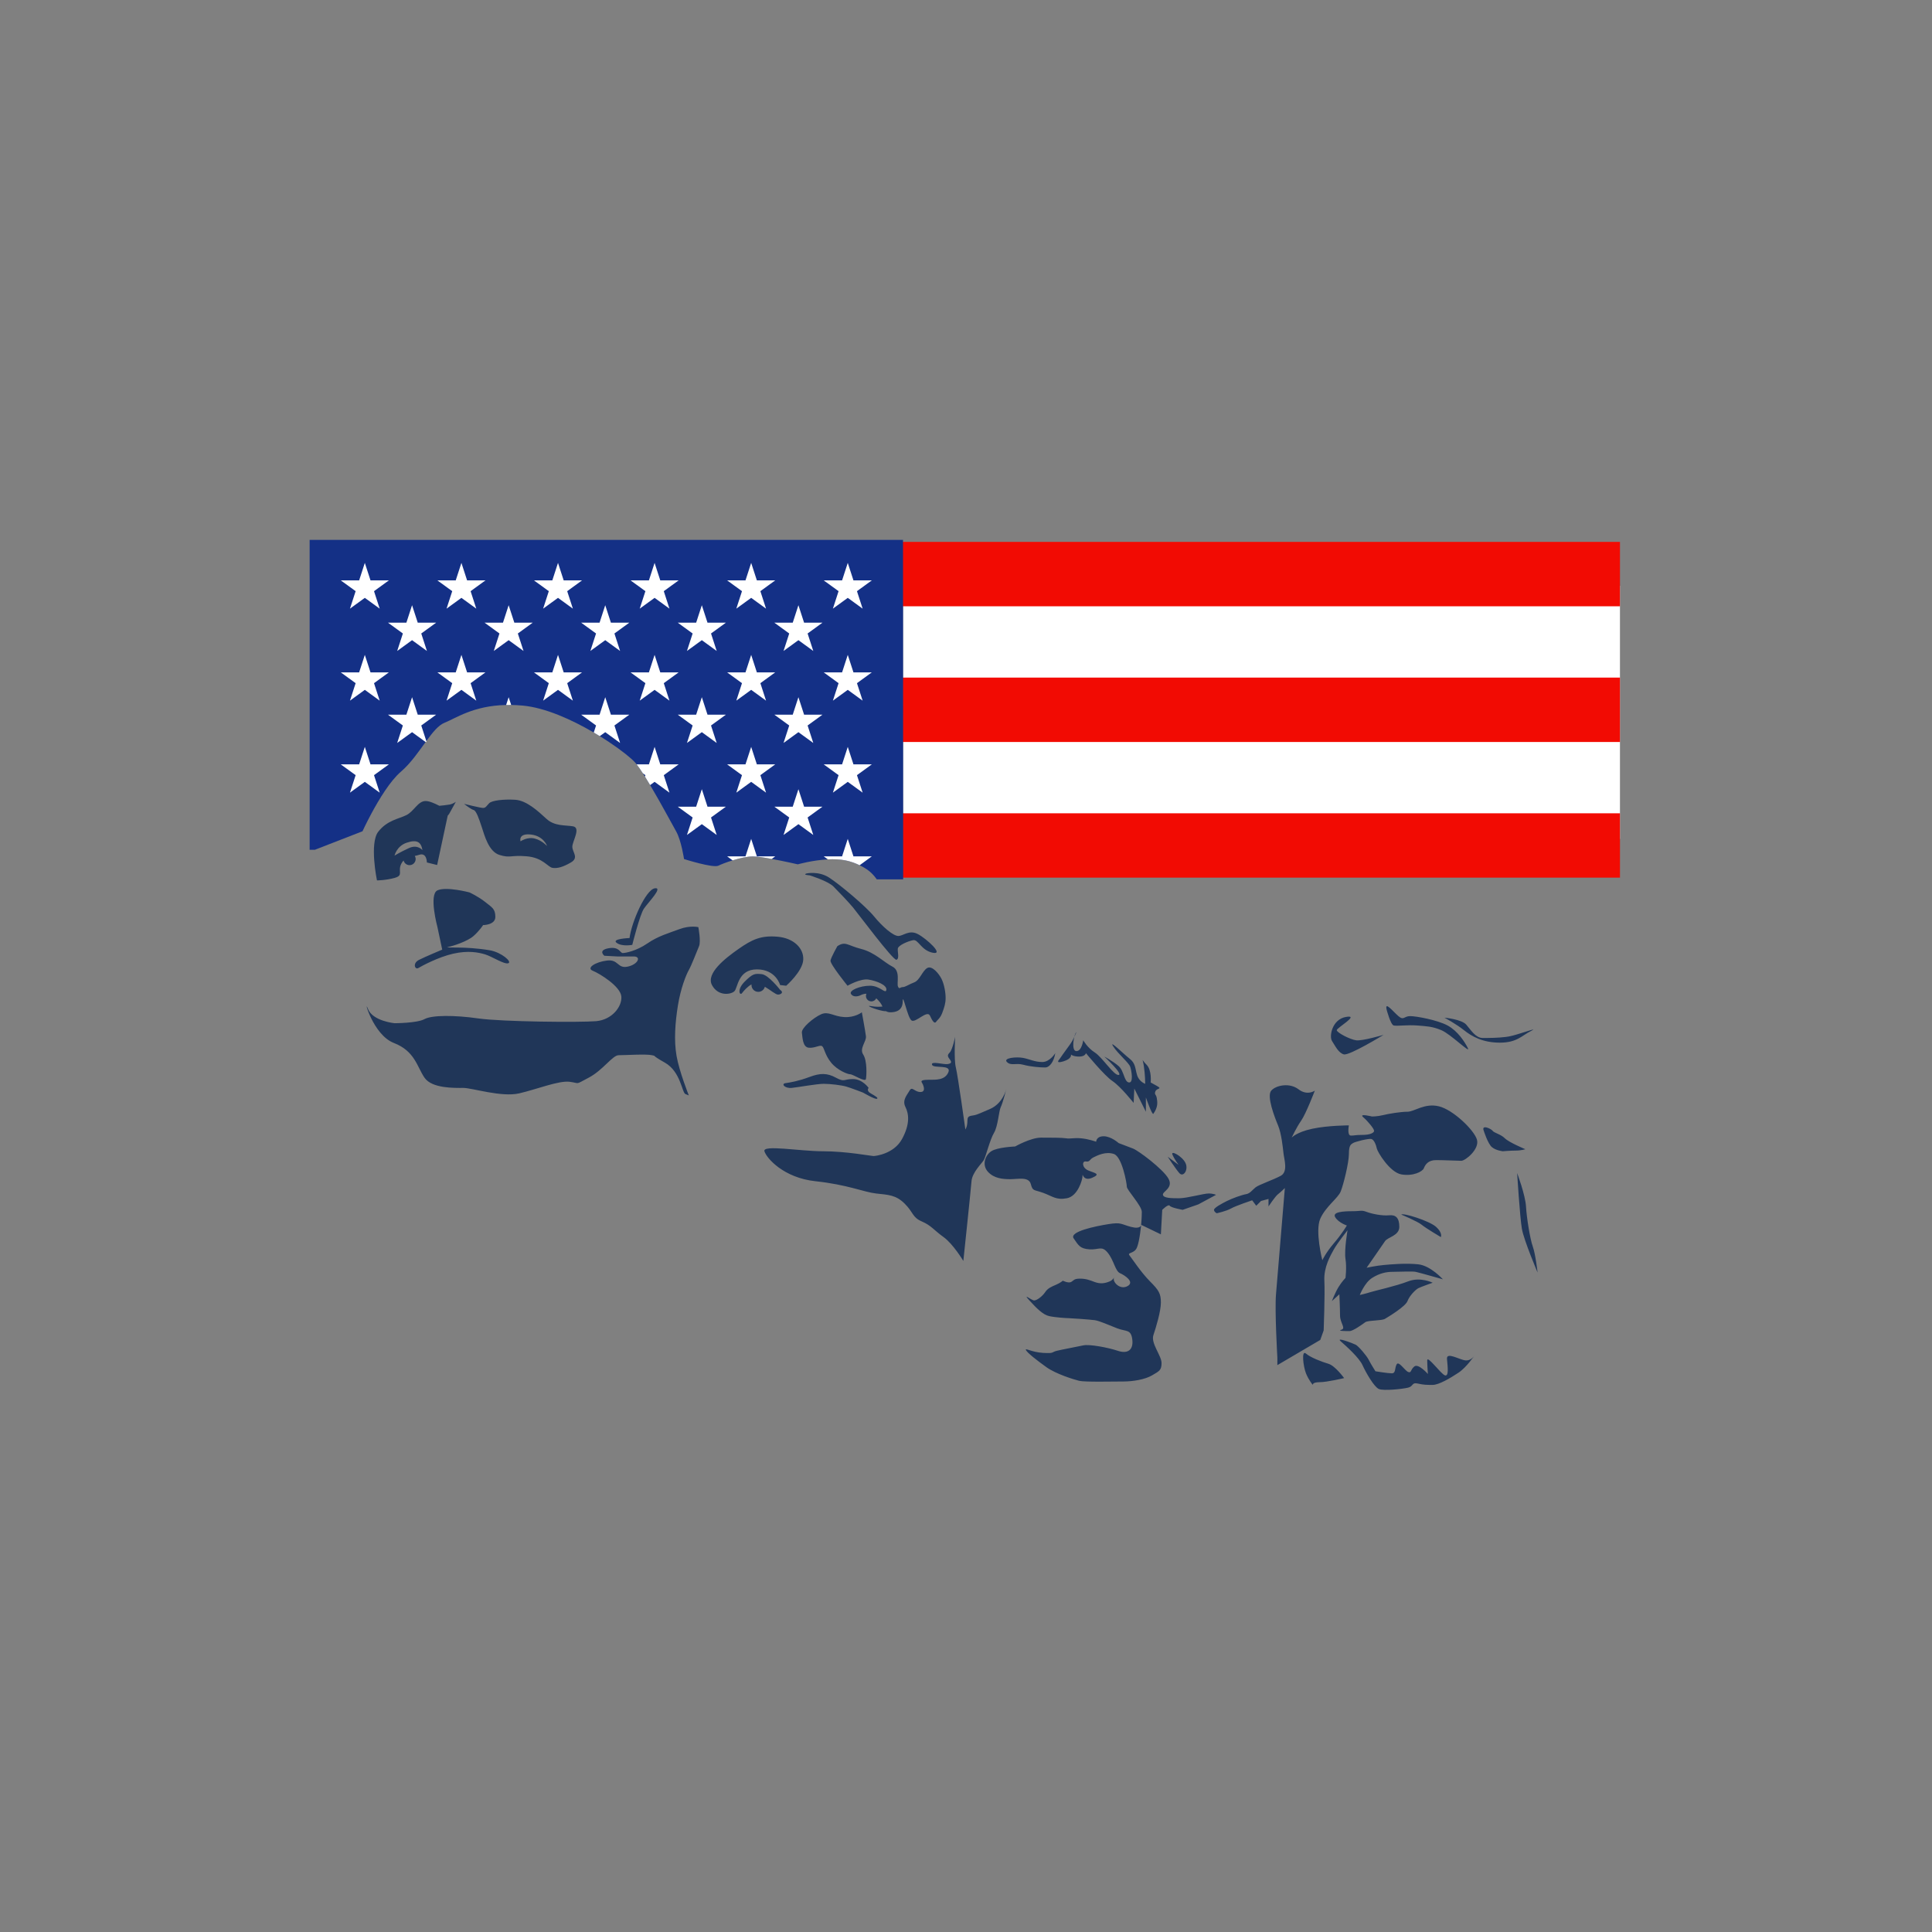 <svg xmlns="http://www.w3.org/2000/svg" width="500" height="500" viewBox="0 0 500 500"><rect x="0" y="0" width="500" height="500" fill="#808080" stroke="none"/><g transform="translate(80.31,140.236)translate(169.479,43.999)rotate(0)translate(-169.479,-43.999) scale(1.628,1.628)" opacity="1"><defs class="defs"/><rect x="94.222" y="6.979" fill="#FFFFFF" width="113.969" height="40.237" class="color c1"/><path fill="#F20B03" d="M92.145,0h116.046v10.237H92.145V0z M91.177,43.144l0.29,10.237h116.725V43.144H91.177z M91.564,21.571&#10;&#9;h116.629v10.24H91.564V21.571z" class="color c2"/><path fill="#143086" d="M94.219-0.315c0.008,17.986,0.025,53.958,0.025,53.958h-4.203c0,0-0.106-0.168-0.369-0.487&#10;&#9;c-0.8-0.968-1.717-1.441-2.352-1.752c-0.703-0.344-1.451-0.612-2.252-0.773c-0.874-0.173-1.845-0.205-2.792-0.158&#10;&#9;c-2.473,0.129-4.782,0.789-4.782,0.789s-2.136-0.492-4.148-0.861h-0.003c-1.205-0.224-2.369-0.401-3-0.401&#10;&#9;c-0.883,0-2.117,0.29-3.211,0.628c-0.984,0.303-1.858,0.644-2.259,0.845c-0.839,0.42-5.467-1.054-5.467-1.054&#10;&#9;s-0.423-2.943-1.262-4.416c-0.265-0.467-0.849-1.546-1.577-2.861c-0.76-1.378-1.675-3.016-2.549-4.482&#10;&#9;c-0.281-0.473-0.558-0.931-0.823-1.353c-0.11-0.177-0.218-0.347-0.325-0.508c-0.366-0.571-0.707-1.063-0.997-1.432&#10;&#9;c-0.088-0.11-0.17-0.211-0.249-0.3c-0.593-0.666-2.123-1.905-4.157-3.259c-0.461-0.306-0.946-0.618-1.454-0.927&#10;&#9;c-0.309-0.196-0.631-0.385-0.956-0.574c-3.47-2.035-7.703-3.956-11.312-4.284c-0.634-0.057-1.24-0.088-1.817-0.098h-0.11&#10;&#9;c-0.237-0.006-0.464-0.003-0.691,0.003c-5.208,0.11-7.971,2.101-9.791,2.826c-0.972,0.388-1.896,1.533-2.896,2.908l0.047,0.145&#10;&#9;h-0.154c0,0.003-0.003,0.003-0.003,0.006c-1.145,1.571-2.397,3.407-3.933,4.722c-1.7,1.457-3.47,4.388-4.662,6.605&#10;&#9;c-0.874,1.621-1.438,2.861-1.438,2.861l-7.574,2.946H-0.11V-0.315H94.219z" class="color c3"/><path fill="#FFFFFF" d="M12.49,35.369l-2.364,1.717l0.903,2.78l-2.364-1.718l-2.364,1.718l0.904-2.78L4.84,35.369h2.922l0.903-2.779&#10;&#9;l0.903,2.779H12.49z M6.301,10.616l2.364-1.717l2.364,1.717l-0.903-2.779L12.49,6.12H9.568L8.665,3.341L7.762,6.12H4.84l2.365,1.717&#10;&#9;L6.301,10.616z M16.174,10.068l-0.903,2.779H12.35l2.364,1.717l-0.903,2.779l2.363-1.717l2.364,1.717l-0.903-2.779L20,12.847h-2.922&#10;&#9;L16.174,10.068z M24.923,20.744l-0.903-2.779l-0.903,2.779h-2.922l2.364,1.718l-0.903,2.779l2.364-1.718l2.364,1.718l-0.903-2.779&#10;&#9;l2.364-1.718H24.923z M21.656,10.616l2.364-1.717l2.364,1.717l-0.903-2.779l2.364-1.717h-2.922L24.02,3.341L23.117,6.12h-2.922&#10;&#9;l2.364,1.717L21.656,10.616z M17.078,27.473l-0.902-2.779l-0.906,2.779h-2.921l2.363,1.716L13.86,31.81l-0.05,0.158l0.218-0.158&#10;&#9;l2.148-1.558l2.145,1.558l0.009,0.006l0.003-0.006h0.155l-0.047-0.145l-0.805-2.476l2.363-1.716H17.078z M83.073,10.616l2.364-1.717&#10;&#9;l2.364,1.717l-0.903-2.779l2.364-1.717H86.34l-0.903-2.779L84.534,6.12h-2.922l2.364,1.717L83.073,10.616z M37.01,10.616&#10;&#9;l2.364-1.717l2.364,1.717l-0.903-2.779l2.364-1.717h-2.922l-0.903-2.779L38.471,6.12h-2.922l2.364,1.717L37.01,10.616z&#10;&#9; M31.128,25.93c0.227-0.006,0.454-0.009,0.691-0.003c0.034-0.003,0.072,0,0.11,0v-0.003l-0.4-1.231L31.128,25.93z M83.073,39.866&#10;&#9;l2.364-1.718l2.364,1.718l-0.903-2.78l2.364-1.717H86.34l-0.903-2.779l-0.903,2.779h-2.922l2.364,1.717L83.073,39.866z&#10;&#9; M83.073,25.241l2.364-1.718l2.364,1.718l-0.903-2.779l2.364-1.718H86.34l-0.903-2.779l-0.903,2.779h-2.922l2.364,1.718&#10;&#9;L83.073,25.241z M52.364,10.616l2.365-1.717l2.364,1.717l-0.904-2.779l2.364-1.717h-2.922l-0.902-2.779L53.826,6.12h-2.922&#10;&#9;l2.363,1.717L52.364,10.616z M67.719,25.241l2.364-1.718l2.364,1.718l-0.903-2.779l2.364-1.718h-2.922l-0.903-2.779l-0.903,2.779&#10;&#9;h-2.922l2.364,1.718L67.719,25.241z M67.719,10.616l2.364-1.717l2.364,1.717l-0.903-2.779l2.364-1.717h-2.922l-0.903-2.779&#10;&#9;L69.18,6.12h-2.922l2.364,1.717L67.719,10.616z M6.301,25.241l2.364-1.718l2.364,1.718l-0.903-2.779l2.364-1.718H9.568l-0.903-2.779&#10;&#9;l-0.903,2.779H4.84l2.365,1.718L6.301,25.241z M70.082,47.216l-0.902,2.776h-2.921l0.874,0.637c1.094-0.338,2.328-0.628,3.211-0.628&#10;&#9;c0.631,0,1.795,0.177,3,0.401h0.003l0.561-0.41h-2.921L70.082,47.216z M78.495,42.096l-0.903-2.779l-0.903,2.779h-2.922l2.364,1.717&#10;&#9;l-0.903,2.779l2.364-1.717l2.364,1.717l-0.903-2.779l2.364-1.717H78.495z M67.719,39.866l2.364-1.718l2.364,1.718l-0.903-2.78&#10;&#9;l2.364-1.717h-2.922l-0.903-2.779l-0.903,2.779h-2.922l2.364,1.717L67.719,39.866z M62.238,10.068l-0.903,2.779h-2.922l2.364,1.717&#10;&#9;l-0.903,2.779l2.364-1.717l2.364,1.717l-0.903-2.779l2.364-1.717H63.14L62.238,10.068z M86.338,49.991l-0.902-2.776l-0.902,2.776&#10;&#9;H81.61l0.666,0.483c0.947-0.047,1.918-0.015,2.792,0.158c0.801,0.161,1.549,0.429,2.252,0.773l1.943-1.413v-0.001&#10;&#9;C89.263,49.991,86.338,49.991,86.338,49.991z M77.592,24.692l-0.903,2.779h-2.922l2.364,1.718l-0.903,2.779l2.364-1.718l2.364,1.718&#10;&#9;l-0.903-2.779l2.364-1.718h-2.922L77.592,24.692z M77.592,10.068l-0.903,2.779h-2.922l2.364,1.717l-0.903,2.779l2.364-1.717&#10;&#9;l2.364,1.717l-0.903-2.779l2.364-1.717h-2.922L77.592,10.068z M52.364,25.241l2.365-1.718l2.364,1.718l-0.904-2.779l2.364-1.718&#10;&#9;h-2.922l-0.902-2.779l-0.903,2.779h-2.922l2.363,1.718L52.364,25.241z M47.786,27.472l-0.902-2.779l-0.902,2.779h-2.924l2.366,1.716&#10;&#9;l-0.312,0.956l-0.054,0.164c0.325,0.189,0.647,0.378,0.956,0.574l0.151-0.11l0.719-0.52l2.145,1.558l0.218,0.158l-0.051-0.158&#10;&#9;l-0.852-2.622l2.363-1.716C50.707,27.472,47.786,27.472,47.786,27.472z M46.883,10.068l-0.903,2.779h-2.922l2.364,1.717&#10;&#9;l-0.903,2.779l2.364-1.717l2.364,1.717l-0.903-2.779l2.364-1.717h-2.922L46.883,10.068z M43.199,20.744h-2.922l-0.903-2.779&#10;&#9;l-0.903,2.779h-2.922l2.364,1.718l-0.903,2.779l2.364-1.718l2.364,1.718l-0.903-2.779L43.199,20.744z M32.432,12.847l-0.903-2.779&#10;&#9;l-0.903,2.779h-2.922l2.364,1.717l-0.903,2.779l2.364-1.717l2.364,1.717l-0.903-2.779l2.364-1.717H32.432z M62.238,24.692&#10;&#9;l-0.903,2.779h-2.922l2.364,1.718l-0.903,2.779l2.364-1.718l2.364,1.718l-0.903-2.779l2.364-1.718H63.14L62.238,24.692z&#10;&#9; M63.14,42.096l-0.902-2.779l-0.903,2.779h-2.922l2.364,1.717l-0.903,2.779l2.364-1.717l2.364,1.717l-0.903-2.779l2.364-1.717H63.14&#10;&#9;z M58.552,35.368h-2.921l-0.902-2.779l-0.902,2.779h-1.953c0.29,0.369,0.631,0.861,0.997,1.432l0.397,0.287l-0.073,0.221&#10;&#9;c0.265,0.422,0.542,0.88,0.823,1.353l0.71-0.514l2.363,1.719l-0.902-2.779L58.552,35.368z" class="color c1"/></g><g transform="translate(94.918,206.932)translate(151.5,76.539)rotate(0)translate(-151.5,-76.539) scale(1.575,1.575)" opacity="1"><defs class="defs"/><path fill="#203658" d="M14.637,0.364c0,0-0.448,0.336-1.007,0.448c-0.43,0.086-1.318,0.171-1.708,0.207&#10;&#9;c-0.765-0.4-1.652-0.783-2.254-0.783c-1.262,0-1.893,1.683-3.155,2.314C5.251,3.18,3.358,3.391,1.885,5.284&#10;&#9;c-1.472,1.893-0.21,7.993-0.21,7.993s1.472,0,2.945-0.421c1.472-0.421,0.421-1.052,1.052-2.314c0.112-0.224,0.242-0.39,0.38-0.533&#10;&#9;c0.109,0.439,0.502,0.765,0.975,0.765c0.556,0,1.007-0.451,1.007-1.007c0-0.186-0.054-0.357-0.141-0.507&#10;&#9;c0.233-0.05,0.473-0.106,0.724-0.19c1.262-0.421,1.262,1.262,1.262,1.262l1.683,0.421l1.738-8.11l0.219-0.263L14.637,0.364z&#10;&#9; M6.914,7.976C5.459,8.647,4.563,9.207,4.563,9.207S4.899,7.64,6.578,7.08s2.351-0.112,2.574,1.231&#10;&#9;C9.153,8.312,8.369,7.304,6.914,7.976z M33.89,4.394c-1.343-0.224-3.022,0-4.365-1.231s-3.246-3.022-5.149-3.134&#10;&#9;s-3.806,0.112-4.253,0.56c-0.448,0.448-0.56,0.783-1.007,0.783c-0.448,0-3.134-0.672-3.134-0.672s1.119,0.895,1.567,1.007&#10;&#9;s0.896,1.455,1.343,2.798c0.448,1.343,1.119,4.03,2.91,4.589c1.791,0.56,1.791,0,4.477,0.224s3.47,1.791,4.253,1.903&#10;&#9;c0.783,0.112,1.679-0.112,3.022-0.895c1.343-0.783,0.224-1.679,0.224-2.574C33.778,6.856,35.233,4.618,33.89,4.394z M27.621,6.409&#10;&#9;C26.39,6.073,25.27,6.857,25.27,6.857s-0.448-1.343,1.679-1.119s2.686,1.903,2.686,1.903S28.853,6.744,27.621,6.409z M19.45,16.818&#10;&#9;c1.119,0.895,1.679,1.119,1.679,2.462s-2.015,1.343-2.015,1.343s-0.56,0.895-1.567,1.791s-3.47,1.679-4.142,1.791&#10;&#9;s0.672,0.112,1.679,0.112s3.246,0.112,5.149,0.448s3.694,1.903,3.022,2.127s-2.686-1.119-3.806-1.455&#10;&#9;c-1.119-0.336-2.798-0.672-5.261-0.112S9.039,27.34,8.48,27.676c-0.56,0.336-1.007-0.784,0.112-1.343&#10;&#9;c1.119-0.56,3.806-1.679,3.806-1.679l-0.783-3.694c0,0-1.455-5.373,0-6.044c1.455-0.672,5.261,0.336,5.261,0.336&#10;&#9;S18.331,15.923,19.45,16.818z M54.597,24.094c-0.336,0.784-1.231,3.134-1.679,3.918c-0.448,0.784-1.343,3.022-1.791,5.821&#10;&#9;c-0.448,2.798-0.672,5.708-0.224,8.283c0.448,2.574,2.015,6.492,2.015,6.492s0,0-0.56-0.224S51.575,44.69,49,43.235&#10;&#9;c-2.574-1.455-1.231-1.007-2.127-1.231c-0.895-0.224-4.477,0-5.485,0c-1.007,0-2.574,2.462-4.925,3.694&#10;&#9;c-2.351,1.231-1.343,0.896-3.134,0.672s-5.373,1.231-8.283,1.903s-7.723-0.895-9.178-0.895s-5.149,0.112-6.38-1.679&#10;&#9;s-1.567-4.365-5.037-5.708s-5.037-7.611-4.253-5.597c0.784,2.015,4.365,2.351,4.365,2.351s3.694,0,4.925-0.672&#10;&#9;s4.925-0.672,8.843-0.112s16.79,0.672,19.364,0.448s4.253-2.351,4.141-4.03c-0.112-1.679-3.582-3.806-4.701-4.253&#10;&#9;c-1.119-0.448,0.448-1.455,2.351-1.679s1.679,1.343,3.358,1.007s2.351-1.679,1.007-1.679c-1.343,0-2.686,0-2.686,0l-2.127-0.112&#10;&#9;c0,0-1.119-0.895,0.672-1.231s1.903,0.783,2.351,0.783s2.239-0.336,4.03-1.567c1.791-1.231,3.47-1.679,5.261-2.351&#10;&#9;c1.791-0.672,3.134-0.336,3.134-0.336S54.933,23.31,54.597,24.094z M47.321,14.58c1.455-0.224-1.119,2.351-1.791,3.358&#10;&#9;s-1.903,5.932-1.903,5.932s-1.679,0.336-2.574-0.336s2.127-0.784,2.127-0.784C43.516,20.064,45.866,14.804,47.321,14.58z&#10;&#9; M67.917,30.474c0,0-0.672-2.574-3.806-2.574c-3.134,0-3.134,3.022-3.694,3.582s-2.686,0.895-3.694-1.007&#10;&#9;c-1.007-1.903,2.127-4.365,4.365-5.932c2.239-1.567,3.694-2.239,6.38-2.015s4.365,1.903,4.253,3.806s-2.798,4.253-2.798,4.253&#10;&#9;L67.917,30.474z M67.581,32.041c-0.41,0-1.107-0.657-2.167-1.284c-0.126,0.48-0.559,0.836-1.079,0.836&#10;&#9;c-0.618,0-1.119-0.501-1.119-1.119c0-0.037,0.007-0.072,0.011-0.108c-0.611,0.299-1.294,1.073-1.578,1.451&#10;&#9;c-0.336,0.448-0.895-0.56,0.448-1.903c1.343-1.343,1.679-1.343,2.798-1.231c1.119,0.112,3.022,2.574,3.022,2.574&#10;&#9;C68.588,31.705,68.029,32.041,67.581,32.041z M82.02,38.869c0.112,0.896-1.119,2.015-0.448,3.022c0.672,1.007,0.56,3.47,0.448,4.03&#10;&#9;c-0.112,0.56-2.127-0.784-2.574-0.784c-0.448,0-2.127-0.672-3.134-1.903s-1.119-2.351-1.455-2.686&#10;&#9;c-0.336-0.336-1.231,0.336-2.239,0.224c-1.007-0.112-1.007-1.679-1.119-2.462c-0.112-0.783,1.903-2.462,3.134-3.022&#10;&#9;s2.015,0.336,3.806,0.448c1.791,0.112,2.91-0.784,2.91-0.784S81.908,37.973,82.02,38.869z M82.804,48.271&#10;&#9;c0.784,0.448,1.343,0.784,1.007,0.895c-0.336,0.112-2.239-1.007-2.239-1.007s-2.015-0.784-2.798-1.007&#10;&#9;c-0.783-0.224-2.574-0.448-3.694-0.448s-4.142,0.56-5.261,0.672s-1.791-0.672-1.007-0.783c0.784-0.112,2.127-0.336,3.918-1.007&#10;&#9;c1.791-0.672,2.91-0.672,4.365,0.112c1.455,0.784,1.231,0.224,2.798,0.224s2.574,1.455,2.574,1.455S82.02,47.824,82.804,48.271z&#10;&#9; M95.116,32.601c0,0.895-0.224,1.567-0.56,2.462s-0.783,1.119-1.007,1.455c-0.224,0.336-0.56,0-1.007-1.007&#10;&#9;c-0.448-1.007-2.351,1.231-3.022,0.784c-0.672-0.448-1.455-4.701-1.455-3.134s-1.231,1.791-2.015,1.791&#10;&#9;c-0.302,0-0.537-0.068-0.725-0.182c-0.161,0-0.329-0.01-0.506-0.042c-1.231-0.224-3.134-1.007-1.903-0.784&#10;&#9;c0.749,0.136,1.411,0.106,1.818,0.062c-0.009-0.021-0.019-0.041-0.027-0.062c-0.154-0.385-0.522-0.873-0.989-1.287&#10;&#9;c-0.146,0.297-0.448,0.504-0.802,0.504c-0.495,0-0.895-0.401-0.895-0.895c0-0.131,0.029-0.254,0.08-0.366&#10;&#9;c-0.384,0.001-0.718,0.125-0.975,0.254c-0.448,0.224-1.231,0.336-1.567-0.224s1.455-1.343,3.134-1.343s2.574,1.455,2.686,0.672&#10;&#9;c0.112-0.784-1.567-1.455-2.91-1.679s-3.47,1.007-3.47,1.007s-2.91-3.582-2.798-4.142c0.112-0.56,1.119-2.351,1.119-2.351&#10;&#9;c1.343-0.895,1.679-0.112,3.918,0.448s3.806,2.239,5.149,2.91c1.343,0.672,0.672,2.686,0.895,3.246&#10;&#9;c0.224,0.56,0.336,0.112,0.783,0.112c0.448,0,1.007-0.448,1.903-0.783c0.895-0.336,1.343-1.903,2.127-2.351s1.903,0.896,2.351,1.791&#10;&#9;C94.892,30.362,95.116,31.705,95.116,32.601z M96.795,44.018c0.336,1.343,1.567,10.186,1.567,10.186s0.336-0.448,0.336-1.455&#10;&#9;s0.672-0.672,1.567-1.007s0,0,2.127-0.895s2.686-3.246,2.686-3.246s-0.56,2.239-0.895,2.91c-0.336,0.672-0.448,3.134-1.119,4.253&#10;&#9;c-0.672,1.119-1.343,3.918-1.679,4.477s-1.903,2.015-2.015,3.47c-0.112,1.455-1.343,13.096-1.343,13.096s-1.679-2.798-3.246-3.918&#10;&#9;c-1.567-1.119-2.015-1.903-3.582-2.574c-1.567-0.672-1.343-1.455-2.798-2.91c-1.455-1.455-2.686-1.455-4.701-1.679&#10;&#9;s-4.701-1.455-9.962-2.015c-5.261-0.56-8.059-3.806-8.395-4.925s5.821,0,9.626,0c3.806,0,7.947,0.784,8.283,0.784&#10;&#9;s3.358-0.336,4.701-2.798s1.119-4.142,0.56-5.261s0.224-1.903,0.672-2.686c0.448-0.784,0.783,0.224,1.791,0.224&#10;&#9;c1.007,0,0.448-1.231,0.224-1.567c-0.224-0.336,0.224-0.448,1.231-0.448s2.574,0.112,3.134-1.231c0.56-1.343-2.463-0.56-2.686-1.231&#10;&#9;c-0.224-0.672,1.903,0,2.574-0.112c0.672-0.112,0.672-0.336,0.336-0.784s-0.448-0.672,0-1.119c0.448-0.448,0.895-2.574,0.895-2.574&#10;&#9;S96.46,42.675,96.795,44.018z M121.085,55.323c1.231,0,2.462,1.119,2.462,1.119s1.455,0.56,2.351,0.895s4.925,3.358,5.821,4.925&#10;&#9;c0.895,1.567-1.007,2.127-0.896,2.686c0.112,0.56,1.455,0.56,2.686,0.56s4.03-0.784,4.813-0.784c0.784,0,1.231,0.224,1.231,0.224&#10;&#9;l-2.91,1.567l-2.574,0.895c0,0-1.903-0.336-2.127-0.672s-1.231,0.672-1.231,0.672l-0.224,4.03l-3.246-1.567&#10;&#9;c0,0,0.112-1.119,0.112-2.127c0-1.007-2.463-3.582-2.463-4.141s-0.784-4.925-2.127-5.373s-2.686,0.224-3.358,0.56&#10;&#9;c-0.672,0.336-0.56,0.784-1.231,0.672c-0.672-0.112-0.672,1.007,0.336,1.455c1.007,0.448,2.239,0.56,0.672,1.231&#10;&#9;c-1.567,0.672-1.567-1.007-1.567-0.336c0,0.672-0.783,3.358-2.574,3.694s-2.351-0.336-3.918-0.896&#10;&#9;c-1.567-0.56-1.679-0.224-2.015-1.455c-0.336-1.231-2.127-0.783-3.358-0.783s-2.686-0.112-3.694-1.231&#10;&#9;c-1.007-1.119-0.448-2.686,0.56-3.358c1.007-0.672,3.918-0.783,3.918-0.783s2.574-1.455,4.253-1.455s3.47,0,4.142,0.112&#10;&#9;s1.231-0.112,2.462,0c1.231,0.112,2.462,0.56,2.462,0.56S119.853,55.323,121.085,55.323z M116.607,41.332&#10;&#9;c0.895,0,1.119-1.791,1.119-1.791s0.672,1.231,1.903,2.015c1.231,0.783,3.134,3.806,3.918,3.694&#10;&#9;c0.783-0.112-2.351-3.022-2.351-3.022s1.455,0.783,2.351,1.567c0.895,0.783,0.895,2.574,1.679,2.686&#10;&#9;c0.784,0.112,0.448-1.903,0.224-2.574c-0.224-0.672-2.015-2.127-2.798-3.358c-0.784-1.231,1.679,1.231,2.686,2.015&#10;&#9;c1.007,0.783,0.895,1.567,1.231,2.686c0.336,1.119,1.343,1.455,1.343,1.455s0-1.455-0.224-2.91&#10;&#9;c-0.224-1.455-0.448-1.119,0.448-0.224c0.895,0.895,0.672,2.91,0.672,2.91s0,0,1.007,0.56s0,0.336-0.224,0.895&#10;&#9;c-0.224,0.56,0.112,0.448,0.224,1.119c0.112,0.672,0.224,1.455-0.56,2.574c-0.203,0.29-1.231-2.686-1.231-2.686v2.351l-1.903-3.806&#10;&#9;l-0.112,2.351c0,0-2.127-2.686-3.47-3.582s-4.365-4.589-4.365-4.589s-0.112,0.56-1.119,0.56c-1.007,0-1.343-0.336-1.343-0.336&#10;&#9;s0.224,0.672-1.231,1.119c-1.455,0.448-0.672-0.336-0.672-0.336s1.007-1.455,1.679-2.351s1.119-2.127,1.119-2.127&#10;&#9;C116.16,38.645,115.712,41.332,116.607,41.332z M111.458,44.018c-0.784,0-2.351-0.112-3.582-0.448&#10;&#9;c-1.231-0.336-2.015,0.224-2.686-0.448c-0.672-0.672,1.567-0.895,2.686-0.672c1.119,0.224,1.903,0.672,3.134,0.672&#10;&#9;s2.127-1.455,2.127-1.455C112.913,43.01,112.242,44.018,111.458,44.018z M126.569,73.568c-0.448,1.119-1.679,0.783-1.231,1.343&#10;&#9;c0.448,0.56,1.903,2.798,3.358,4.253s1.791,2.015,1.791,3.47s-0.784,4.03-1.231,5.373c-0.448,1.343,1.343,3.358,1.343,4.589&#10;&#9;s-0.448,1.343-1.567,2.015s-3.134,1.007-4.701,1.007s-6.38,0.112-7.276-0.112c-0.895-0.224-3.806-1.119-5.373-2.239&#10;&#9;c-1.567-1.119-3.134-2.351-3.358-2.798c-0.224-0.448,0.895,0.336,2.798,0.448s1.343-0.112,2.239-0.336&#10;&#9;c0.895-0.224,3.358-0.672,4.365-0.895c1.007-0.224,4.03,0.336,5.708,0.895c1.679,0.56,2.574-0.224,2.351-1.903&#10;&#9;c-0.224-1.679-1.007-1.231-2.463-1.791c-1.455-0.56-2.91-1.231-3.694-1.343s-4.03-0.336-4.365-0.336&#10;&#9;c-0.336,0-2.127-0.112-3.134-0.336s-2.015-1.231-3.246-2.574c-1.231-1.343,0.336,0,0.784,0s1.343-0.672,1.791-1.343&#10;&#9;c0.448-0.672,1.007-0.895,1.791-1.231c0.784-0.336,1.119-0.672,1.119-0.672s0.896,0.448,1.343,0.224&#10;&#9;c0.448-0.224,0.448-0.56,1.455-0.56s1.567,0.224,2.463,0.56c0.895,0.336,1.679,0.224,2.462-0.112s0.895-1.231,0.672-0.56&#10;&#9;c-0.224,0.672,1.007,2.015,2.239,1.343c1.231-0.672-0.448-1.791-1.231-2.127c-0.783-0.336-1.007-2.127-2.015-3.358&#10;&#9;c-1.007-1.231-1.455-0.448-3.022-0.56s-1.791-0.672-2.574-1.791c-0.784-1.119,3.582-2.015,5.708-2.351&#10;&#9;c2.127-0.336,2.015,0,3.694,0.448s1.679-0.336,1.679-0.336S127.017,72.449,126.569,73.568z M122.652,83.082&#10;&#9;c-0.784,0.336-2.798,0-4.03,0s-2.798-0.112-2.91-1.007c-0.112-0.895,2.462-1.455,3.582-1.007c1.119,0.448,2.91,2.015,2.91,2.015&#10;&#9; M124.778,84.201c-0.448,0.336-1.567-0.448-1.567-0.448l0.783-0.895C125.338,82.634,125.226,83.866,124.778,84.201z M133.397,60.024&#10;&#9;c0,0-0.672-0.895-1.007-1.679c-0.336-0.784,1.567,0.224,2.127,1.343s-0.336,2.462-1.007,1.679c-0.672-0.784-1.903-2.686-1.903-2.686&#10;&#9;L133.397,60.024z M161.716,55.211c0.672,0,0.672-0.112,1.903-0.112s1.903-0.336,1.903-0.672c0-0.336-1.007-1.567-1.791-2.239&#10;&#9;c-0.783-0.672,1.455-0.112,1.455-0.112s0.895,0,1.791-0.224c0.895-0.224,2.91-0.56,4.03-0.56s2.798-1.455,5.149-0.895&#10;&#9;s5.821,3.918,6.268,5.485c0.448,1.567-1.903,3.47-2.574,3.47s-2.798-0.112-4.141-0.112s-1.791,0.783-2.015,1.343&#10;&#9;c-0.224,0.56-1.791,1.343-3.694,1.007s-3.918-3.694-4.03-4.253c-0.112-0.56-0.448-1.455-0.895-1.567&#10;&#9;c-0.448-0.112-2.686,0.448-3.022,0.672s-0.672,0.336-0.672,1.791s-0.895,5.037-1.343,6.156c-0.448,1.119-2.462,2.463-3.358,4.477&#10;&#9;c-0.895,2.015,0.336,6.828,0.336,6.828s0.56-1.231,1.903-2.798c1.343-1.567,2.127-2.91,2.127-2.91s-1.343-0.448-1.903-1.343&#10;&#9;c-0.56-0.895,1.343-1.007,2.798-1.007s1.455-0.224,2.351,0.112c0.895,0.336,2.574,0.672,3.694,0.56&#10;&#9;c1.119-0.112,1.679,0.448,1.679,1.903s-1.903,1.679-2.351,2.351s-3.022,4.365-3.022,4.365s1.567-0.336,2.798-0.448&#10;&#9;s3.694-0.336,5.708-0.112c2.015,0.224,4.03,2.463,4.03,2.463s-3.918-1.119-4.477-1.231c-0.56-0.112-2.798,0-3.806,0&#10;&#9;c-1.007,0-2.127,0.224-3.358,1.007c-1.231,0.784-2.015,2.798-2.015,2.798s1.007-0.224,1.679-0.448s4.253-1.007,6.268-1.791&#10;&#9;c2.015-0.784,4.03,0.224,4.03,0.224s-1.903,0.672-2.351,0.895c-0.448,0.224-1.455,1.231-1.791,2.127&#10;&#9;c-0.336,0.895-3.134,2.574-3.694,2.91c-0.56,0.336-2.798,0.224-3.246,0.56s-2.015,1.455-2.574,1.455c-0.56,0-2.127,0-1.343-0.224&#10;&#9;c0.783-0.224-0.224-1.119-0.224-2.351s-0.112-3.47-0.112-3.47l-1.231,1.119c0,0,0.56-1.455,1.119-2.351&#10;&#9;c0.56-0.895,1.119-1.455,1.119-1.455s0.224-1.679,0-3.134s0.336-4.701,0.336-4.701s-1.679,2.127-2.239,3.134&#10;&#9;s-1.679,2.91-1.567,5.149s-0.112,8.171-0.112,8.171l-0.56,1.567l-7.052,4.141V91.7c0,0-0.448-7.723-0.224-10.41&#10;&#9;c0.224-2.686,1.455-17.461,1.455-17.461s-0.672,0.672-1.119,1.007c-0.448,0.336-1.567,2.015-1.567,2.015V65.62l-1.231,0.336&#10;&#9;l-0.783,0.784l-0.672-0.895c0,0-2.686,0.895-3.47,1.343c-0.783,0.448-2.351,0.784-2.351,0.784s-0.448-0.224-0.448-0.56&#10;&#9;s1.231-1.007,2.127-1.455c0.895-0.448,2.462-1.007,3.134-1.119s1.007-0.672,1.567-1.119c0.56-0.448,2.91-1.231,4.142-1.903&#10;&#9;c1.231-0.672,0.56-2.686,0.448-3.694c-0.112-1.007-0.336-3.246-0.896-4.589c-0.56-1.343-1.903-4.813-1.119-5.708&#10;&#9;c0.784-0.896,3.022-1.343,4.477-0.224s2.686,0.224,2.686,0.224s-1.455,3.806-2.239,4.925c-0.783,1.119-1.567,2.798-1.567,2.798&#10;&#9;s0.784-0.895,3.358-1.455s6.044-0.56,6.044-0.56S161.044,55.211,161.716,55.211z M179.401,94.163&#10;&#9;c-1.343,0.895-3.246,2.015-4.253,2.015s-1.455,0-2.463-0.224c-1.007-0.224-0.671,0.448-1.567,0.672s-4.03,0.56-4.813,0.224&#10;&#9;s-2.127-2.686-2.686-3.918c-0.56-1.231-2.686-3.134-3.582-3.918c-0.895-0.784,2.015,0.336,2.462,0.56&#10;&#9;c0.448,0.224,1.791,1.791,2.127,2.462c0.336,0.672,1.119,1.903,1.119,1.903s2.015,0.336,2.686,0.336&#10;&#9;c0.672,0,0.448-0.784,0.784-1.455c0.336-0.672,1.343,1.007,1.903,1.231s0.336-0.336,1.007-0.896c0.672-0.56,2.239,1.231,2.239,1.231&#10;&#9;s-0.112-1.343-0.112-2.239c0-0.895,2.239,2.239,2.91,2.462c0.672,0.224,0.448-1.455,0.336-2.686s2.015,0.112,3.022,0.224&#10;&#9;s1.567-0.895,1.567-0.895S180.744,93.268,179.401,94.163z M156.567,95.73c-1.231,0-1.119,0.448-1.119,0.448&#10;&#9;s-0.672-0.784-1.119-1.903c-0.448-1.119-0.784-3.918,0-3.246c0.783,0.672,2.574,1.343,3.694,1.679&#10;&#9;c1.119,0.336,2.574,2.351,2.574,2.351S157.798,95.73,156.567,95.73z M175.707,70.21c1.119,1.007,0.783,1.679,0.783,1.679&#10;&#9;s-2.462-1.455-3.134-2.015s-3.358-1.679-3.358-1.679C170.223,67.859,174.588,69.203,175.707,70.21z M184.998,54.427&#10;&#9;c0.224,0.336,1.343,0.56,2.015,1.231c0.672,0.672,3.358,1.791,3.358,1.791s-0.672,0.224-1.567,0.224&#10;&#9;c-0.896,0-2.127,0.112-2.127,0.112s-1.119-0.112-1.791-0.672s-1.343-2.686-1.343-2.686&#10;&#9;C183.095,53.308,184.774,54.092,184.998,54.427z M190.482,66.852c0.112,1.903,0.672,5.373,1.119,6.604&#10;&#9;c0.448,1.231,0.783,4.253,0.783,4.253s-2.239-5.261-2.574-7.164c-0.336-1.903-0.783-9.178-0.783-9.178S190.37,64.949,190.482,66.852&#10;&#9;z M160.539,41.864c-0.898-0.256-1.411-1.411-1.924-2.18s0-3.591,2.308-3.975c2.308-0.385-1.539,1.795-1.539,2.18&#10;&#9;c0,0.385,2.18,1.539,3.206,1.667s4.488-0.898,4.488-0.898S161.437,42.121,160.539,41.864z M169.516,35.58&#10;&#9;c0.898,0.769,0.898,0,1.924,0s4.489,0.641,6.156,1.539c1.667,0.898,2.821,2.693,3.334,3.719s-2.821-2.308-4.36-2.95&#10;&#9;c-1.539-0.641-2.437-0.641-3.976-0.769c-1.539-0.128-3.334,0.128-3.847,0s-1.154-2.565-1.154-2.565&#10;&#9;C167.208,33.015,168.618,34.811,169.516,35.58z M177.082,35.837c0,0,2.821,0.256,3.591,1.154c0.769,0.898,1.539,2.18,2.693,2.18&#10;&#9;c1.008,0,2.505,0,3.808-0.171c0.189-0.025,0.374-0.053,0.552-0.086c1.411-0.257,5.13-1.667,3.591-0.898s-2.308,1.924-5.13,1.924&#10;&#9;c-2.821,0-4.617-1.026-5.899-2.052C179.006,36.863,177.082,35.837,177.082,35.837z M72.243,12.143c0,0,1.992-0.46,3.755,0.69&#10;&#9;c1.762,1.149,5.977,4.674,7.356,6.36c1.379,1.686,3.142,3.218,3.985,3.218s1.762-1.073,3.218-0.307s4.368,3.448,2.452,3.065&#10;&#9;s-2.375-2.222-3.218-2.069s-2.452,0.843-2.529,1.379c-0.077,0.536,0.307,1.686-0.23,1.839c-0.536,0.153-6.36-7.663-7.126-8.582&#10;&#9;c-0.766-0.92-2.299-2.529-3.218-3.448s-3.908-1.839-3.908-1.839S71.553,12.373,72.243,12.143z" class="color c1"/></g></svg>